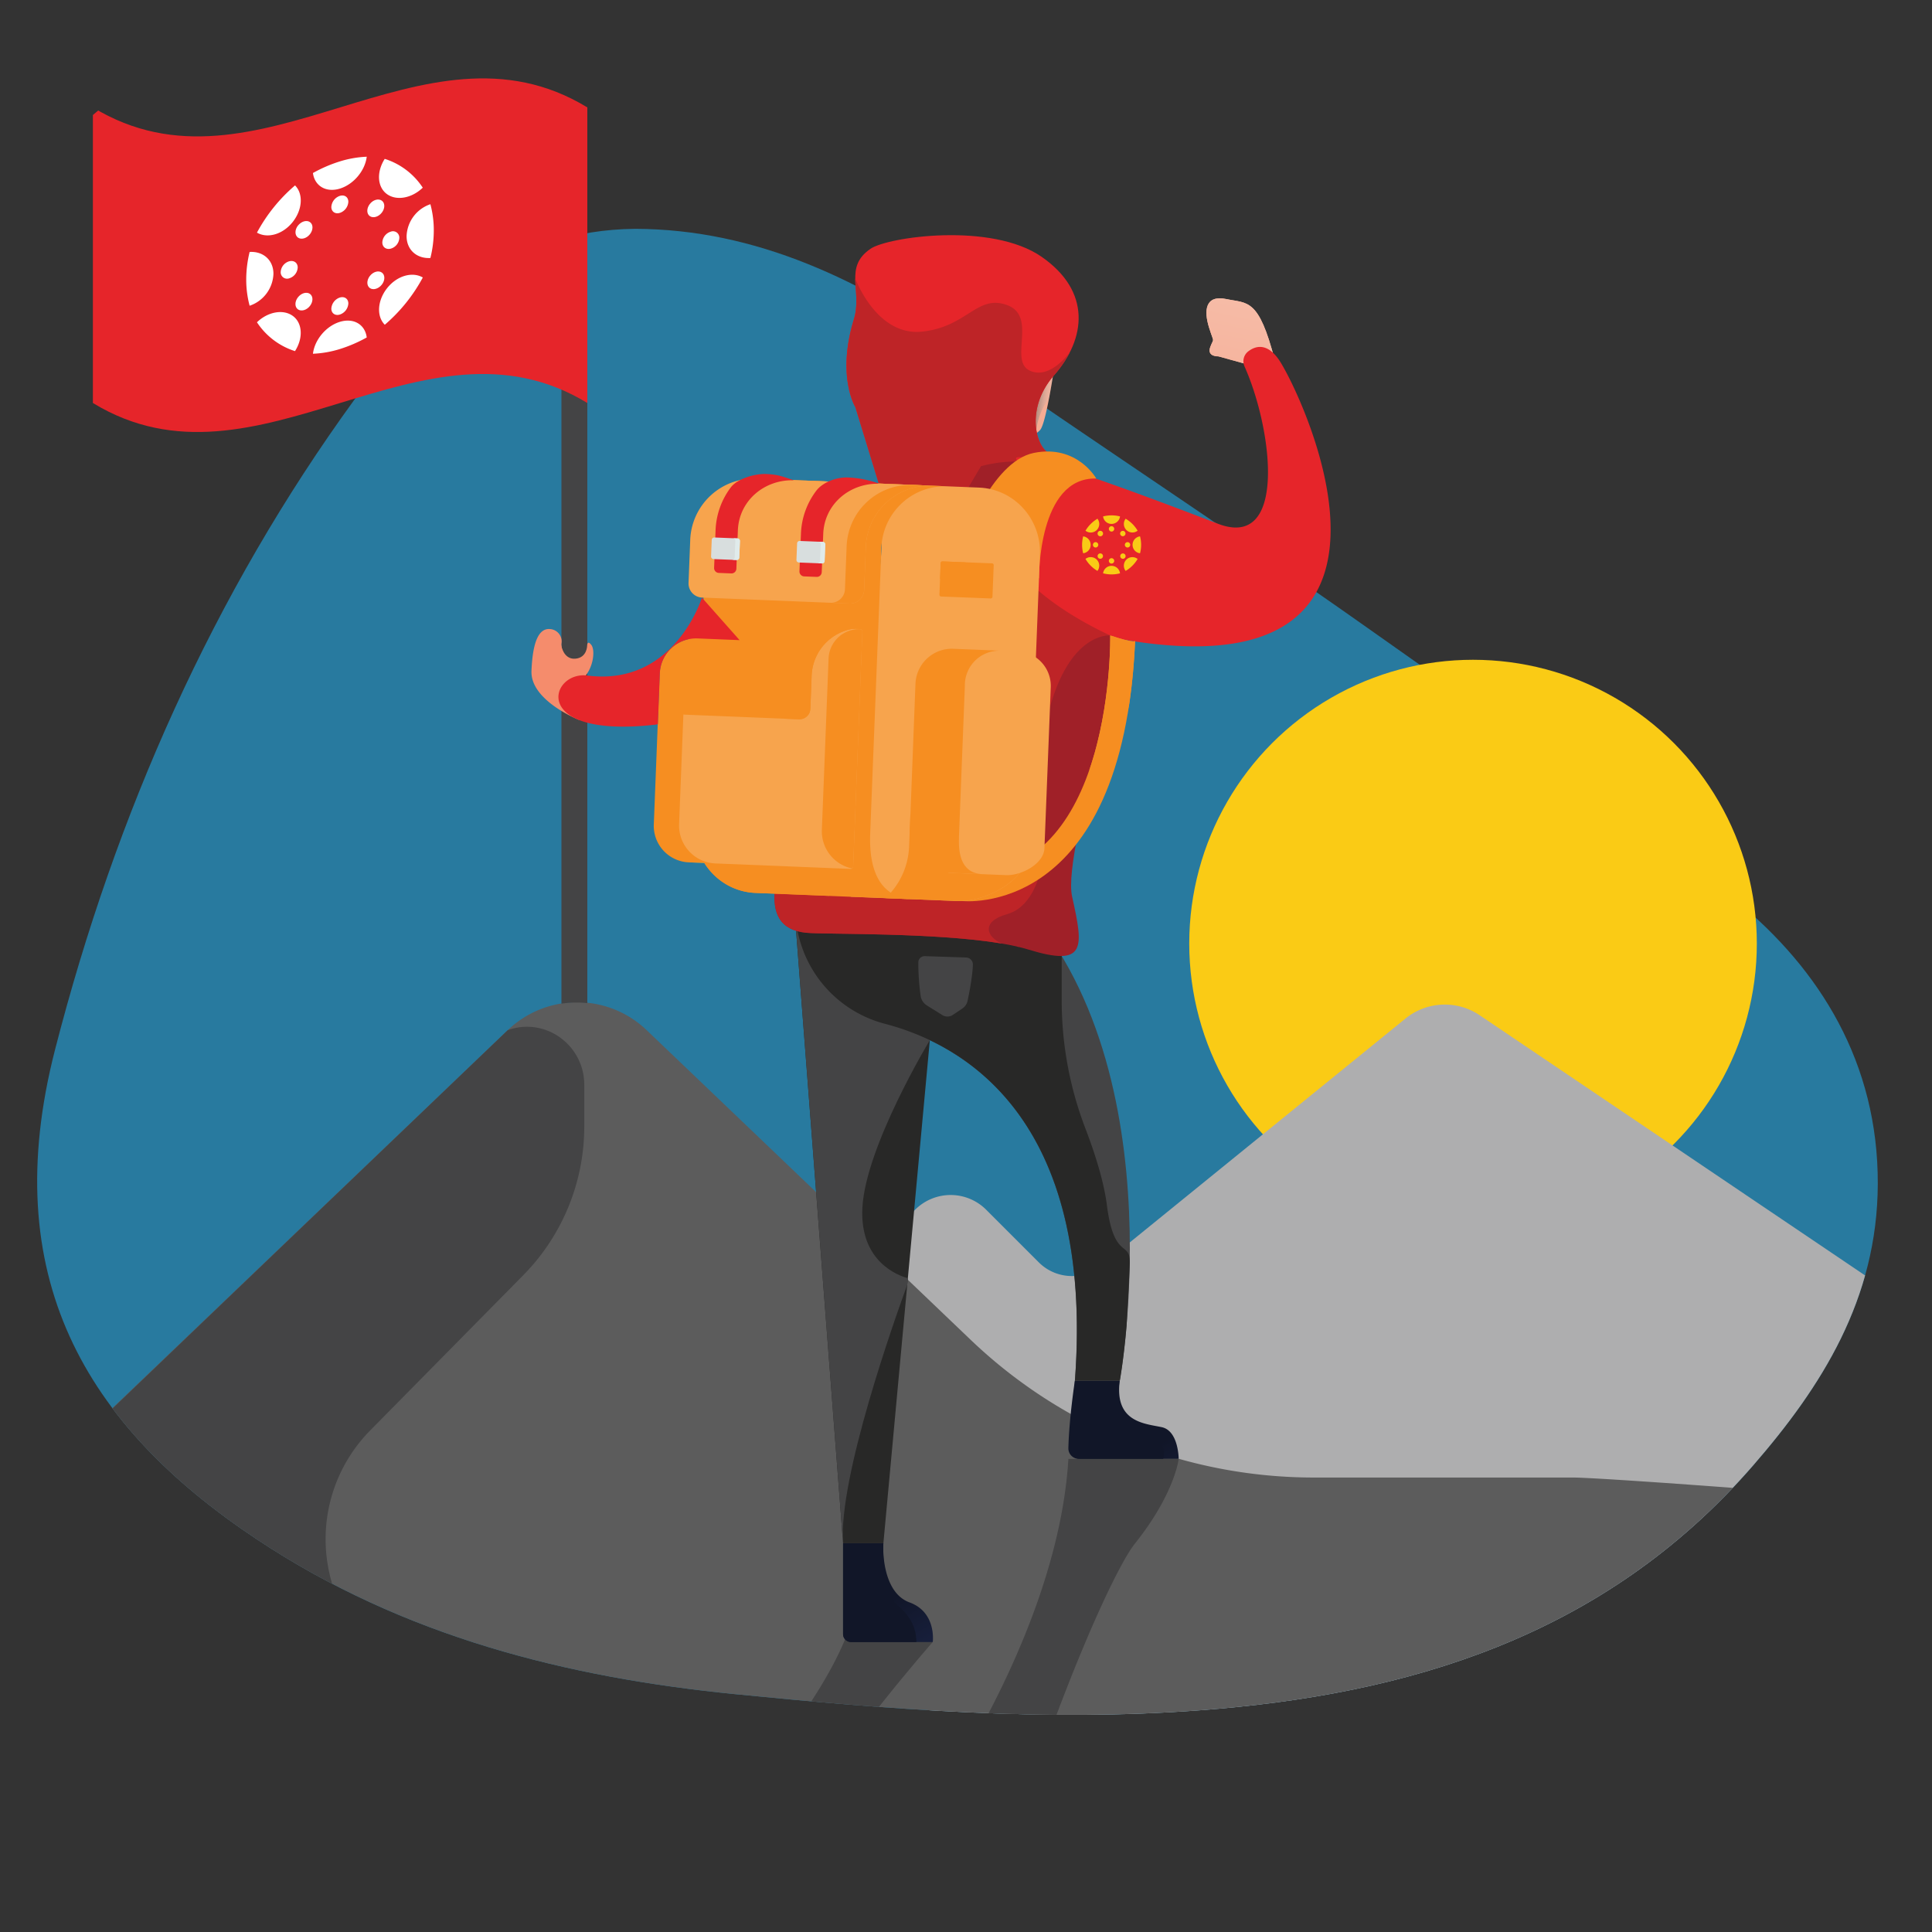 <?xml version="1.0" encoding="UTF-8"?>
<svg xmlns="http://www.w3.org/2000/svg" xmlns:xlink="http://www.w3.org/1999/xlink" width="1000" height="1000" viewBox="0 0 1000 1000">
  <rect x="0" y="0" width="1000" height="1000" fill="#333333" stroke="none"/>
  <defs>
    <style>.a{fill:none;}.b{isolation:isolate;}.c{fill:#287a9f;}.d{clip-path:url(#a);}.e{fill:#facb15;}.f{fill:#aeaeaf;}.g{fill:url(#b);}.h{fill:#5c5c5c;}.i{fill:#444445;}.j{fill:url(#c);}.k{fill:url(#d);}.l{fill:url(#e);}.m{fill:url(#f);}.n{fill:url(#g);}.o{fill:url(#h);}.p{fill:url(#i);}.q,.u{fill:#e6252a;}.q{fill-rule:evenodd;}.r{fill:#fff;}.s{fill:url(#k);}.t{opacity:0.68;mix-blend-mode:multiply;fill:url(#l);}.v{fill:#be2427;}.w{fill:#282827;}.x{fill:#a02028;}.y{fill:#f68e21;}.z{fill:url(#m);}.aa{fill:#f7a44d;}.ab{fill:#d8dede;}.ac{fill:#e0ebeb;}.ad{fill:#f9cb16;}</style>
    <clipPath id="a">
      <path class="a" d="M275.62,14.32c-458.31-23.82-176.4,320.93-148,279.39C54.9,393.8,60,420.58,28.44,543.49-1.49,660.19,43.71,737.5,133,796.77c75.95,50.45,161,71.55,247.61,80.13,79.89,7.93,161,14.35,240.6,8.33,106.21-8,208.48-37.29,286.11-126.61,35.45-40.79,64.41-86.19,64.62-145.76.22-62.84,28.5-115.41-14.39-150.66C896,411.63,945,242.58,880.29,196.85,811.33,148.09,589.86,125,520.62,76.7,468.36,40.26,338.62,14.5,275.62,14.32Z"></path>
    </clipPath>
    <linearGradient id="b" x1="673.39" y1="35.94" x2="596.89" y2="396.38" gradientUnits="userSpaceOnUse">
      <stop offset="0" stop-color="#f6d3c4"></stop>
      <stop offset="1" stop-color="#f58c6c"></stop>
    </linearGradient>
    <linearGradient id="c" x1="539.73" y1="983.3" x2="389.67" y2="722.9" gradientUnits="userSpaceOnUse">
      <stop offset="0" stop-color="#35499b"></stop>
      <stop offset="0.58" stop-color="#111628"></stop>
    </linearGradient>
    <linearGradient id="d" x1="672.17" y1="906.98" x2="522.11" y2="646.58" xlink:href="#c"></linearGradient>
    <linearGradient id="e" x1="652.37" y1="880.6" x2="557.48" y2="715.09" xlink:href="#c"></linearGradient>
    <linearGradient id="f" x1="-25.19" y1="318.51" x2="102.23" y2="219.81" gradientUnits="userSpaceOnUse">
      <stop offset="0" stop-color="#fbd402"></stop>
      <stop offset="0.27" stop-color="#f7993b"></stop>
      <stop offset="1" stop-color="#ee544c"></stop>
    </linearGradient>
    <linearGradient id="g" x1="522.59" y1="955.01" x2="427.7" y2="789.5" xlink:href="#c"></linearGradient>
    <linearGradient id="h" x1="369.34" y1="-28.59" x2="292.84" y2="331.85" xlink:href="#b"></linearGradient>
    <linearGradient id="i" x1="376.08" y1="-27.15" x2="299.58" y2="333.28" xlink:href="#b"></linearGradient>
    <linearGradient id="k" x1="565.32" y1="13.01" x2="488.82" y2="373.44" xlink:href="#b"></linearGradient>
    <linearGradient id="l" x1="546.05" y1="205.57" x2="533.02" y2="203.73" gradientUnits="userSpaceOnUse">
      <stop offset="0" stop-color="#fff" stop-opacity="0"></stop>
      <stop offset="1"></stop>
    </linearGradient>
    <linearGradient id="m" x1="240.28" y1="248.9" x2="56.14" y2="177.18" gradientTransform="translate(233.66 168.26) rotate(2.28)" gradientUnits="userSpaceOnUse">
      <stop offset="0" stop-color="#a8cb99"></stop>
      <stop offset="0.22" stop-color="#81c598"></stop>
      <stop offset="0.46" stop-color="#52bd96"></stop>
      <stop offset="1" stop-color="#017c77"></stop>
    </linearGradient>
  </defs>
  <g class="b">
    <path class="c" d="M328.73,118.44c-63.25.62-108.59,37.92-145.32,88.46C110.68,307,60,420.58,28.44,543.49-1.49,660.19,43.71,737.5,133,796.77c75.95,50.45,161,71.55,247.61,80.13,79.89,7.93,161,14.35,240.6,8.33,106.21-8,208.48-37.29,286.11-126.61,35.45-40.79,64.41-86.19,64.62-145.76.22-62.84-30.11-111.1-73-146.35-61.54-50.57-126.69-96-191.39-141.7C638.55,276.06,568,230,498.74,181.75,446.48,145.31,391.73,118.62,328.73,118.44Z"></path>
    <g class="d">
      <circle class="e" cx="762.44" cy="488.39" r="146.89"></circle>
      <path class="f" d="M973.49,665.64,765.94,525.53a32.27,32.27,0,0,0-38.45,1.65L570,655.07a24.16,24.16,0,0,1-32.31-1.67l-27.25-27.25a26,26,0,0,0-36.77,0L440,659.79l-55.22-55.21L499,937.74H609.7C757.33,892.44,920.47,809.72,973.49,665.64Z"></path>
      <path class="g" d="M644.32,188.24l-13.68-3.79s-6.14.32-4.19-4.89,2.07-1.27-.66-10.06-2-17,9-14.7,16.72-.55,25,31.5S644.32,188.24,644.32,188.24Z"></path>
      <path class="h" d="M957.51,775.2C944,773.38,828,764.77,814.26,764.77H679.77a257,257,0,0,1-177.59-71.51l-167.42-160a51.94,51.94,0,0,0-72,0L50.93,735.75c88.3,134.68,240.5,223.7,413.58,223.7C623.46,959.45,867.09,891.77,957.51,775.2Z"></path>
      <path class="i" d="M262.8,533.23-14.59,798.79c46,70.12,174.79,64.79,249.37,104a31,31,0,0,0-7.82-14l-35.54-36.05a80.14,80.14,0,0,1,0-112.16L271,659.88a109.65,109.65,0,0,0,31.42-77V561.57C302.42,540.77,282.11,526.24,262.8,533.23Z"></path>
      <path class="i" d="M441.74,835.17c-6.53,28.64-37.15,70.63-75.66,114.45,12.39,2.5,25,4.42,37.69,6,32.57-53.3,79-105.69,79-105.69Z"></path>
      <path class="i" d="M466.36,959.4a498.17,498.17,0,0,0,57.11-3.57c23.66-76.4,52.83-143,64.06-157,20.63-25.88,22.55-43.71,22.55-43.71H553C548.79,824.83,508,902.57,466.36,959.4Z"></path>
      <path class="j" d="M470.77,829.4c-14.08-5.13-13.82-27.56-13.53-30.61H436.37v46.94a4.15,4.15,0,0,0,4.12,4.18H482.8S484.85,834.53,470.77,829.4Z"></path>
      <path class="k" d="M601.32,738.7c-8.75-1.87-24.59-2.49-21.73-24.12H556.36s-3,19.47-3.37,34.93a5.38,5.38,0,0,0,5.35,5.57h51.74S610.06,740.57,601.32,738.7Z"></path>
      <path class="l" d="M588.76,738.81c-10.31-4-10.17-17.22-9.3-24.23h-23.1l0,.21v.11c0,.08,0,.17-.05.29v0c0,.1,0,.21,0,.31s0,.19,0,.29a2,2,0,0,1,0,.24c0,.09,0,.19,0,.29s0,.26-.05.39,0,.21,0,.32,0,.24,0,.36l-.06.4c-.07.55-.16,1.15-.25,1.81,0,.12,0,.25,0,.38s-.05.41-.08.62,0,.35-.07.53-.05.39-.08.59l-.06.49-.09.74-.06.48-.09.73c0,.19,0,.38-.08.58l-.09.74-.06.57c0,.29-.07.6-.11.9l-.06.49q-.07.69-.15,1.41s0,.09,0,.14c0,.43-.1.87-.14,1.32l-.06.52c0,.34-.07.67-.1,1l-.06.56-.09,1c0,.21,0,.43-.07.64s-.05.6-.08.91l-.06.69c0,.31-.06.61-.09.93s0,.43,0,.65-.06.66-.08,1,0,.42-.05.63-.06.68-.08,1,0,.4-.05.6c0,.54-.07,1.07-.11,1.6a.76.76,0,0,1,0,.15c0,.49-.06,1-.08,1.47l0,.51-.06,1.09,0,.62c0,.32,0,.65,0,1s0,.44,0,.66,0,.62,0,.93,0,.43,0,.65,0,.28,0,.42a5.39,5.39,0,0,0,5.35,5.55H602.1C603,750.57,603,744.42,588.76,738.81Z"></path>
      <path class="m" d="M137.12,193.52a5.24,5.24,0,0,0-1-.75C136.48,193,136.8,193.28,137.12,193.52Z"></path>
      <path class="n" d="M436.37,845.73a4.15,4.15,0,0,0,4.12,4.18h33.83c-.1-7-2.69-13-9.6-18.87-6.71-5.72-7.53-21.61-7.55-28.72a32,32,0,0,1,.07-3.53H436.37Z"></path>
      <path class="i" d="M304,519.23V85.9H290.6V519.51A51.89,51.89,0,0,1,304,519.23Z"></path>
      <path class="o" d="M290.66,332.85a6.43,6.43,0,0,0-5.9-7.24c-5.74-.56-9.05,6.23-9.67,21.68s24.74,25.39,24.74,25.39l2.59-23.16C298.07,349.05,289.81,338.45,290.66,332.85Z"></path>
      <path class="p" d="M306,333.7c-2.07-2.58-2.09.47-2.09.47s0,6.31-6.19,6.77-7.31-7.18-7.31-7.18l-4.08,21.54,16.91,3s-4-3.74,0-8.78S308.11,336.27,306,333.7Z"></path>
      <path class="q" d="M304,208.59c-85.3-52-170.61,52-255.92,0v-153c85.31,52,170.61-52,255.92,0Z"></path>
      <path class="r" d="M141.53,141.72c0-7.18-5.38-11.73-12.32-11.31a59.39,59.39,0,0,0-1.76,14.24,51.85,51.85,0,0,0,1.76,13.6A18.14,18.14,0,0,0,141.53,141.72Z"></path>
      <path class="r" d="M149.69,135.25a6.12,6.12,0,0,0-4.4,5.55,3.29,3.29,0,0,0,4.4,3.26,6.19,6.19,0,0,0,4.4-5.6C154.09,136,152.12,134.61,149.69,135.25Z"></path>
      <path class="r" d="M210.45,122.23c0,7.18,5.38,11.73,12.32,11.31a59.39,59.39,0,0,0,1.76-14.24,51.8,51.8,0,0,0-1.76-13.6A18.14,18.14,0,0,0,210.45,122.23Z"></path>
      <path class="r" d="M202.29,119.89a6.18,6.18,0,0,0-4.4,5.6c0,2.43,2,3.85,4.4,3.2a6.1,6.1,0,0,0,4.4-5.54A3.28,3.28,0,0,0,202.29,119.89Z"></path>
      <path class="r" d="M175.9,166.59c-7.17,2.19-13.07,9.33-13.92,16.51a54.79,54.79,0,0,0,13.92-2.43,73.5,73.5,0,0,0,13.92-6C189,168,183.07,164.39,175.9,166.59Z"></path>
      <path class="r" d="M175.9,154a6.46,6.46,0,0,0-4.4,5.75c0,2.43,2,3.8,4.4,3.06a6.44,6.44,0,0,0,4.4-5.74C180.3,154.66,178.33,153.28,175.9,154Z"></path>
      <path class="r" d="M175.9,97.63c7.17-2.2,13.07-9.33,13.92-16.51a54.35,54.35,0,0,0-13.92,2.43,72.86,72.86,0,0,0-13.92,6C162.83,96.2,168.73,99.83,175.9,97.63Z"></path>
      <path class="r" d="M175.9,101.39a6.45,6.45,0,0,0-4.4,5.74c0,2.43,2,3.8,4.4,3.06a6.44,6.44,0,0,0,4.4-5.74C180.3,102,178.33,100.65,175.9,101.39Z"></path>
      <path class="r" d="M200.31,149.23c-5.06,6.47-5.44,14.55-1.14,18.86a85.4,85.4,0,0,0,19.68-24.46C213.34,140.43,205.37,142.77,200.31,149.23Z"></path>
      <path class="r" d="M191.42,142.86c-1.71,2.22-1.71,5,0,6.23s4.51.42,6.23-1.78,1.72-5,0-6.23S193.15,140.64,191.42,142.86Z"></path>
      <path class="r" d="M151.57,114.82c5.06-6.46,5.44-14.55,1.14-18.85A85.32,85.32,0,0,0,133,120.41C138.54,123.62,146.51,121.28,151.57,114.82Z"></path>
      <path class="r" d="M154.22,116.75c-1.71,2.19-1.71,5,0,6.22s4.51.44,6.23-1.78,1.72-5,0-6.22S156,114.55,154.22,116.75Z"></path>
      <path class="r" d="M200.28,100.46c5.06,3.66,13,2.06,18.54-3.32a36.81,36.81,0,0,0-19.68-14.91C194.84,88.94,195.22,96.79,200.28,100.46Z"></path>
      <path class="r" d="M197.62,110.07c1.72-2.19,1.72-5,0-6.22s-4.51-.45-6.22,1.77-1.72,5,0,6.23S195.9,112.27,197.62,110.07Z"></path>
      <path class="r" d="M151.54,163.51c-5.06-3.66-13-2.07-18.54,3.3a36.9,36.9,0,0,0,19.69,14.93C157,175,156.61,167.18,151.54,163.51Z"></path>
      <path class="r" d="M154.2,153.9c-1.71,2.19-1.71,5,0,6.22s4.51.45,6.23-1.77,1.72-5,0-6.23S155.92,151.7,154.2,153.9Z"></path>
      <path class="g" d="M644.32,188.24l-13.68-3.79s-6.14.32-4.19-4.89,2.07-1.27-.66-10.06-2-17,9-14.7,16.72-.55,25,31.5S644.32,188.24,644.32,188.24Z"></path>
      <path class="s" d="M546.74,183s-4.93,36.23-8.45,39.65a15.45,15.45,0,0,1-7,4.1L507,199.81l6.73-22.08"></path>
      <path class="t" d="M513.68,177.73,507,199.81l24.38,26.95a14.3,14.3,0,0,0,4.82-2.33A35.68,35.68,0,0,1,543,206.05c2.08-10.9,3.73-23,3.73-23Z"></path>
      <path class="u" d="M442.74,210.77s-9.84-15.89-.78-45.51c4.53-14.8-5.43-26.84,8.58-36.47,9-6.21,62.63-13.87,88.57,4.11s23,42.48,6.5,61.3-8.08,40.67-.9,40.8-53.29,40.64-53.29,40.64L463.66,279"></path>
      <path class="v" d="M544.71,235c-7.18-.13-15.6-22,.9-40.8a57.42,57.42,0,0,0,8.16-11.92s-10.38,14.69-20.95,9.46,4.16-28-11.49-33.8-20.71,11.39-44.24,13.72-34.41-27.57-34.41-27.57c0,6.33,1.67,13.37-.72,21.17-9.06,29.62.78,45.51.78,45.51L463.66,279l27.76-3.32S551.89,235.12,544.71,235Z"></path>
      <polyline class="w" points="410.66 463.66 436.37 798.78 457.24 798.78 490.01 443.88"></polyline>
      <path class="i" d="M436.52,457.21l-25.86,6.45,25.71,335.13h0c-2.49-33.93,26.91-116.53,33.22-133.79l.32-3.4c-4.48-1.2-25.05-8.22-23.54-36.53,1.7-31.76,34.91-86.66,34.91-86.66h0l6.29-68.09Z"></path>
      <path class="i" d="M418.33,442.17s28.9-50,99.87,14.16c93.13,84.22,61.39,258.25,61.39,258.25H556.36C566.51,578.09,498,540.32,457.9,529.89c-36.4-9.48-56.37-49.52-41.1-84.37C417.28,444.42,417.79,443.3,418.33,442.17Z"></path>
      <path class="w" d="M572.93,623.82c-1.61-12.56-6.31-27.15-11.07-39.58a184.8,184.8,0,0,1-12.32-66.19V494.84h0L411.94,464.15a62,62,0,0,0,46,65.74c40.08,10.43,108.61,48.2,98.46,184.69h23.23s2-10.87,3.5-28.49c.82-14.64,1.52-27.82,1.65-32.34v-.15C585,642,576.6,652.37,572.93,623.82Z"></path>
      <path class="x" d="M507.75,241.3s50.76-15.59,68.25,32.16-26.92,164.32-21.06,190.71,7.52,36.61-22.83,27.27S428,483.88,417.26,482.79c-27.73-2.8-14-35.47-4.49-66.6S507.75,241.3,507.75,241.3Z"></path>
      <path class="v" d="M574.65,328.91l-71.09-47.23v58.56s28.36,70.52,39.17,28.49S574.65,328.91,574.65,328.91Z"></path>
      <path class="u" d="M527,238.87s-19.3-15.06,103.34,32.2c36.13,13.92,28.32-49,13.82-81.4a6.49,6.49,0,0,1,2-7.85c3.62-2.73,9.41-4.5,15.53,4,10.13,14,89.79,176.28-83.52,144.65,0,0-59-24.38-60.7-57.58S518.33,246.59,527,238.87Z"></path>
      <path class="y" d="M537.78,299.16s-.5-52.31,29.65-51.47c0,0-9.9-17.76-32.29-13.27s-36.92,47.26-36.92,47.26l23.11,43.13"></path>
      <path class="v" d="M415.65,408.52c-1.26,3-2.24,5.6-2.88,7.67-9.5,31.13-23.24,63.8,4.49,66.6,9.38.95,66.75-.28,101.38,5.6-8.05-3.37-11.12-11.37,2.69-15.25,17.75-5,19.31-34.08,19.31-34.08Z"></path>
      <path class="y" d="M574.65,328.91S577,449.51,503.58,452.3l-5.65,14.05s83.25,9.87,89.6-134.55C587.53,331.8,586.91,333,574.65,328.91Z"></path>
      <path class="y" d="M574.65,328.91s.71,36.63-10.94,70c2.19-4.78,5.09-9.87,8.09-11.48,5.75-3.07,11-13.67,12.66-22.91l.12-.75c0-.35.11-.7.15-1,1.35-9.43,2.3-19.71,2.8-30.92C587.53,331.8,586.91,333,574.65,328.91Z"></path>
      <polygon class="y" points="559.95 408.51 559.95 408.52 559.96 408.48 559.95 408.51"></polygon>
      <path class="u" d="M526.42,489.93l.83.21c-.1-.13-.36-.2-.81-.21Z"></path>
      <path class="z" d="M369,330.77l25.61,1a17.9,17.9,0,0,1,17,18.72l-3.26,83.19c-.32,8.12-11.93,14.25-19.94,13.93l-29.84-1.21,8.7-97.7C367.66,338.79,378.77,331.17,369,330.77Z"></path>
      <path class="y" d="M364.06,428.63l0-1,3.06-77.91,0-1a17.86,17.86,0,0,1,18.45-17.28l-24.63-1a18.85,18.85,0,0,0-19.47,18.24h0l-3.06,77.92h0a18.91,18.91,0,0,0,18,19.75l19.77.8C366.44,446.76,363.67,438.58,364.06,428.63Z"></path>
      <path class="aa" d="M415.9,248.71l90.89,3.67c18.1.73,32.19,16.21,31.47,34.58l-6,153.67c-.59,15-22,26.33-36.83,25.74l-55.12-2.23,16.07-180.49C457.07,265.28,434,249.44,415.9,248.71Z"></path>
      <path class="y" d="M471.2,421.48l-.66,16.7a38.38,38.38,0,0,1-12.06,26.52l-.18.17,37.1,1.49c12.12.5,28.7-7,34.62-18Z"></path>
      <path class="y" d="M450.42,431.24l.07-1.84,5.65-143.92.07-1.84a33,33,0,0,1,34.08-31.93L399.4,248A33,33,0,0,0,365.33,280l-.08,1.84-5.64,143.92-.08,1.84c-.72,18.37,13.37,33.85,31.47,34.58l81.92,3.31C454.82,464.73,449.7,449.61,450.42,431.24Z"></path>
      <path class="y" d="M441.62,448.16l.12-3.13-81.63-32.14-.5,12.84-.08,1.84c-.72,18.37,13.37,33.85,31.47,34.58l38.17,1.54,9.39-8.79A9.77,9.77,0,0,0,441.62,448.16Z"></path>
      <path class="aa" d="M357.25,279.65l-.07,1.83-.79,20.18a7.31,7.31,0,0,0,6.95,7.64l76.41,3.09a7.29,7.29,0,0,0,7.53-7.06l.79-20.18.07-1.83a33,33,0,0,1,34.08-31.93l-90.88-3.67A33,33,0,0,0,357.25,279.65Z"></path>
      <path class="y" d="M472.29,251a33,33,0,0,0-34.08,31.93l-.07,1.83-.79,20.18a7.29,7.29,0,0,1-7.53,7.06l9.93.4a7.29,7.29,0,0,0,7.53-7.06l.79-20.18.07-1.83a33,33,0,0,1,34.08-31.93Z"></path>
      <path class="aa" d="M501.26,336.12l25.61,1a17.92,17.92,0,0,1,17,18.72l-3.27,83.19c-.31,8.12-11.92,14.26-19.93,13.93l-29.84-1.2,8.69-97.71C500,344.14,511.06,336.51,501.26,336.12Z"></path>
      <path class="y" d="M496.36,434l0-1,3.05-77.91,0-1a17.87,17.87,0,0,1,18.45-17.29l-24.63-1A18.86,18.86,0,0,0,473.84,354h0l-3,77.91h0a18.9,18.9,0,0,0,18,19.75l19.78.8C498.74,452.11,496,443.92,496.36,434Z"></path>
      <path class="aa" d="M440.28,449.74l-70.17-2.83a19.62,19.62,0,0,1-18.61-20.45l3.4-86.67a17.7,17.7,0,0,1,18.22-17.08l72,2.91a1.29,1.29,0,0,1,1.23,1.35l-4.76,121.52A1.29,1.29,0,0,1,440.28,449.74Z"></path>
      <path class="y" d="M428.87,340.87l-3.47,88.57A19.67,19.67,0,0,0,441,449.51a1.29,1.29,0,0,0,.59-1L446.37,327a1.29,1.29,0,0,0-1.23-1.35h0A15.81,15.81,0,0,0,428.87,340.87Z"></path>
      <path class="y" d="M512.76,309.76l-25.64-1a.92.92,0,0,1-.87-1l.64-16.31a.91.91,0,0,1,.94-.87l25.65,1a.91.91,0,0,1,.86.95l-.64,16.31A.91.91,0,0,1,512.76,309.76Z"></path>
      <path class="y" d="M487.83,290.59a.91.91,0,0,0-.94.87l-.32,8.16,11.9.48a.91.91,0,0,0,.94-.88l.32-8.15Z"></path>
      <path class="u" d="M410.73,248.53c-5.53-1.81-7.86-2.92-14.17-3.18h-.08c-5.66-.23-14.78,2.36-18.22,6.92a39.25,39.25,0,0,0-7.88,22.16l-.76,19.47a2.52,2.52,0,0,0,2.4,2.64l6.52.26a2.51,2.51,0,0,0,2.6-2.44l.78-19.86c.6-15.32,13.62-26.27,28.8-25.91C410.74,248.48,410.7,248.64,410.73,248.53Z"></path>
      <path class="ab" d="M381.28,289.85l-12-.48a1.31,1.31,0,0,1-1.23-1.36l.34-8.56a1.29,1.29,0,0,1,1.33-1.25l12,.48A1.31,1.31,0,0,1,383,280l-.34,8.56A1.3,1.3,0,0,1,381.28,289.85Z"></path>
      <path class="u" d="M454.91,250.31a53,53,0,0,0-16-3.17h-.08c-5.67-.22-12.94,2.36-16.38,6.93a39.14,39.14,0,0,0-7.88,22.15l-.77,19.47a2.54,2.54,0,0,0,2.41,2.65l6.52.26a2.53,2.53,0,0,0,2.6-2.44l.78-19.87c.6-15.32,13.62-26.27,28.79-25.91Z"></path>
      <path class="ab" d="M425.47,291.63l-12-.48a1.3,1.3,0,0,1-1.23-1.35l.34-8.57A1.28,1.28,0,0,1,414,280l11.95.48a1.29,1.29,0,0,1,1.23,1.35l-.33,8.56A1.29,1.29,0,0,1,425.47,291.63Z"></path>
      <path class="ac" d="M381.72,278.68l-2.35-.09a1.3,1.3,0,0,1,1.23,1.35l-.34,8.57a1.29,1.29,0,0,1-1.33,1.24l2.35.1a1.3,1.3,0,0,0,1.33-1.25L383,280A1.31,1.31,0,0,0,381.72,278.68Z"></path>
      <path class="ac" d="M425.9,280.47l-2.34-.1a1.3,1.3,0,0,1,1.22,1.36l-.33,8.56a1.3,1.3,0,0,1-1.33,1.25l2.35.09a1.29,1.29,0,0,0,1.33-1.25l.33-8.56A1.29,1.29,0,0,0,425.9,280.47Z"></path>
      <path class="y" d="M349.85,347l-.05,1.42L349.19,364a5.65,5.65,0,0,0,5.37,5.91l59.06,2.39a5.65,5.65,0,0,0,5.82-5.46l.61-15.59.05-1.42a25.52,25.52,0,0,1,26.35-24.69l-70.25-2.83A25.5,25.5,0,0,0,349.85,347Z"></path>
      <path class="y" d="M438.77,324.84a25.5,25.5,0,0,0-26.34,24.68l-.05,1.42-.62,15.59a5.64,5.64,0,0,1-5.82,5.46l7.68.31a5.65,5.65,0,0,0,5.82-5.46l.61-15.59.05-1.42a25.52,25.52,0,0,1,26.35-24.69Z"></path>
      <path class="i" d="M475.33,498.18a121.12,121.12,0,0,0,1.2,17.35,7,7,0,0,0,3.19,4.86l8,5a5,5,0,0,0,5.46-.08l4.91-3.28a6.47,6.47,0,0,0,2.74-4.05c.89-4.18,2.51-12.52,2.73-18.61a3.61,3.61,0,0,0-3.45-3.77l-21.47-.7A3.22,3.22,0,0,0,475.33,498.18Z"></path>
      <path class="u" d="M595.66,276.48c-1.2,5.41-7.57,8.58-14.22,7.06s-11.08-7.14-9.88-12.56,7.57-8.58,14.22-7.06S596.86,271.06,595.66,276.48Z"></path>
      <path class="u" d="M581.9,271.28l-8.68-3.72a8.34,8.34,0,0,0-1.66,3.42c-1.16,5.23,2.94,10.65,9.21,12.38l3-7.3A3.66,3.66,0,0,0,581.9,271.28Z"></path>
      <path class="o" d="M290.66,332.85a6.43,6.43,0,0,0-5.9-7.24c-5.74-.56-9.05,6.23-9.67,21.68s24.74,25.39,24.74,25.39l2.59-23.16C298.07,349.05,289.81,338.45,290.66,332.85Z"></path>
      <path class="p" d="M306,333.7c-2.07-2.58-2.09.47-2.09.47s0,6.31-6.19,6.77-7.31-7.18-7.31-7.18l-4.08,21.54,16.91,3s-4-3.74,0-8.78S308.11,336.27,306,333.7Z"></path>
      <path class="u" d="M340.52,374.88l1-26.19A18.85,18.85,0,0,1,361,330.45l21.81.88-19.49-22s-14.16,46.13-59.28,40.33c-19.55-2.51-30.4,32.92,35.39,25.4C339.84,375,340.14,374.93,340.52,374.88Z"></path>
      <path class="ad" d="M564.52,282a4.42,4.42,0,0,0-3.88-4.38,17.72,17.72,0,0,0,0,8.76A4.4,4.4,0,0,0,564.52,282Z"></path>
      <path class="ad" d="M567.09,280.61a1.39,1.39,0,1,0,1.38,1.38A1.38,1.38,0,0,0,567.09,280.61Z"></path>
      <path class="ad" d="M586.21,282a4.4,4.4,0,0,0,3.87,4.38,17.41,17.41,0,0,0,0-8.76A4.42,4.42,0,0,0,586.21,282Z"></path>
      <path class="ad" d="M583.64,280.61A1.39,1.39,0,1,0,585,282,1.38,1.38,0,0,0,583.64,280.61Z"></path>
      <path class="ad" d="M575.34,292.88a4.4,4.4,0,0,0-4.38,3.87,17.41,17.41,0,0,0,8.76,0A4.42,4.42,0,0,0,575.34,292.88Z"></path>
      <path class="ad" d="M575.34,288.92a1.39,1.39,0,1,0,1.38,1.39A1.39,1.39,0,0,0,575.34,288.92Z"></path>
      <path class="ad" d="M575.34,271.18a4.42,4.42,0,0,0,4.38-3.88,17.72,17.72,0,0,0-8.76,0A4.4,4.4,0,0,0,575.34,271.18Z"></path>
      <path class="ad" d="M575.34,272.36a1.39,1.39,0,1,0,1.38,1.39A1.39,1.39,0,0,0,575.34,272.36Z"></path>
      <path class="ad" d="M583,289.67a4.42,4.42,0,0,0-.36,5.84,17.51,17.51,0,0,0,6.19-6.2A4.42,4.42,0,0,0,583,289.67Z"></path>
      <path class="ad" d="M580.22,286.88a1.39,1.39,0,1,0,2,0A1.39,1.39,0,0,0,580.22,286.88Z"></path>
      <path class="ad" d="M567.68,274.34a4.43,4.43,0,0,0,.36-5.84,17.51,17.51,0,0,0-6.19,6.2A4.42,4.42,0,0,0,567.68,274.34Z"></path>
      <path class="ad" d="M568.52,275.17a1.38,1.38,0,0,0,2,2,1.38,1.38,0,1,0-2-2Z"></path>
      <path class="ad" d="M583,274.32a4.4,4.4,0,0,0,5.83.36,17.48,17.48,0,0,0-6.19-6.19A4.42,4.42,0,0,0,583,274.32Z"></path>
      <path class="ad" d="M582.17,277.12a1.39,1.39,0,1,0-2,0A1.39,1.39,0,0,0,582.17,277.12Z"></path>
      <path class="ad" d="M567.67,289.66a4.4,4.4,0,0,0-5.83-.36,17.48,17.48,0,0,0,6.19,6.19A4.4,4.4,0,0,0,567.67,289.66Z"></path>
      <path class="ad" d="M568.51,286.86a1.39,1.39,0,1,0,2,0A1.39,1.39,0,0,0,568.51,286.86Z"></path>
    </g>
  </g>
</svg>

